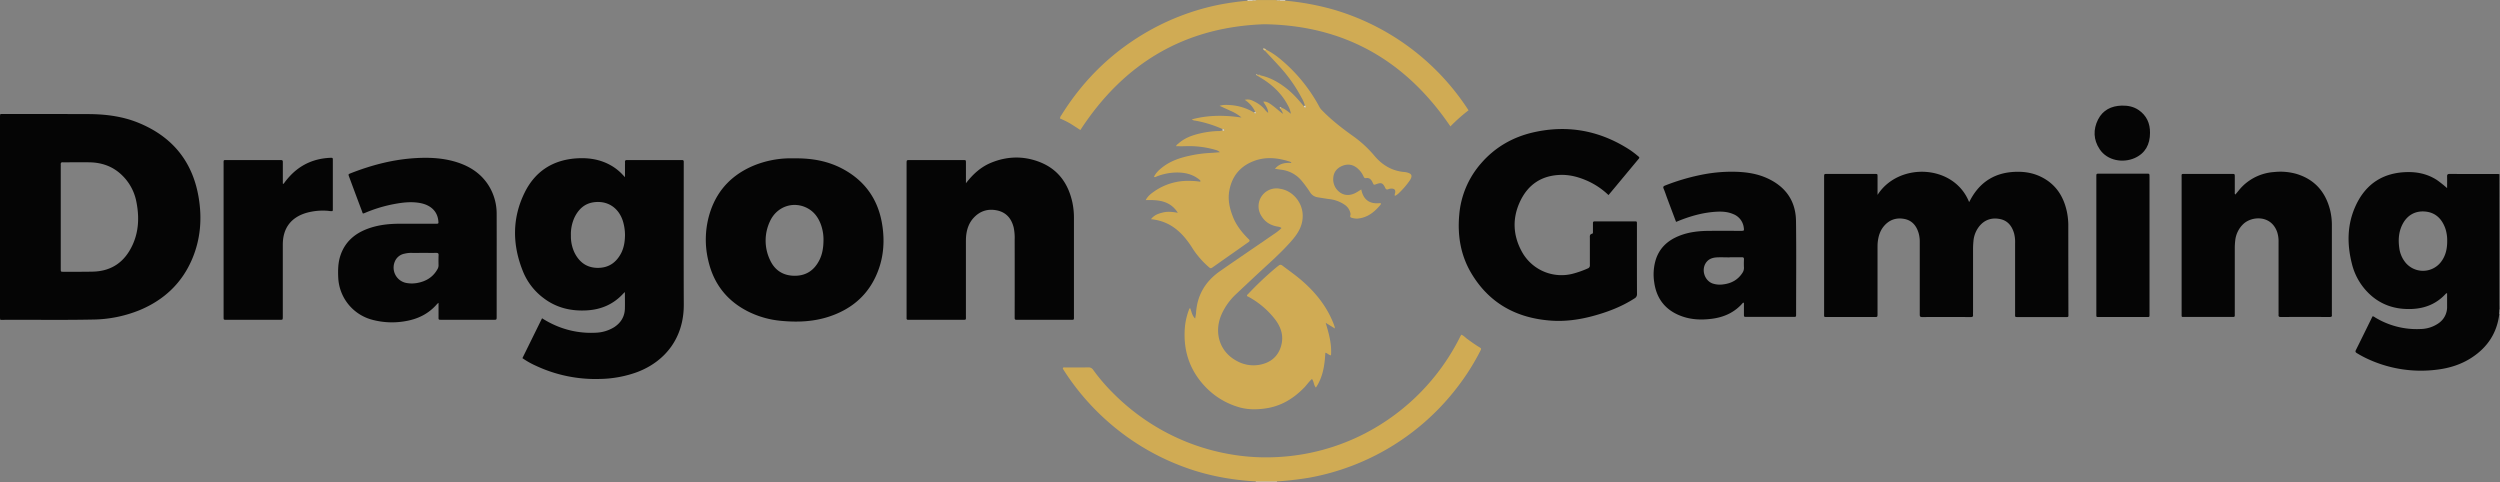 <svg xmlns="http://www.w3.org/2000/svg" viewBox="0 0 2208.91 426"><rect x="0" y="0" width="2208.91" height="426" fill="#808080" stroke="none"/><defs><style>.cls-1{fill:none;}.cls-2{fill:#d0ab54;}.cls-3{fill:#585858;}.cls-4{fill:#f6efe0;}.cls-5{fill:#f2e9d2;}.cls-6{fill:#f3e9d2;}.cls-7{fill:#e0c88f;}.cls-8{fill:#dfc68b;}.cls-9{fill:#acacac;}.cls-10{fill:#dadada;}.cls-11{fill:#050505;}.cls-12{fill:#ddc385;}.cls-13{fill:#eddfbe;}.cls-14{fill:#dec589;}.cls-15{fill:#f6efdf;}.cls-16{fill:#f3ead5;}.cls-17{fill:#ddc487;}</style></defs><title>DRAGON GAMING</title><g id="Слой_2" data-name="Слой 2"><g id="Слой_1-2" data-name="Слой 1"><path class="cls-1" d="M2208.36,273.38v0a.71.71,0,0,0,.55-.09A1,1,0,0,1,2208.36,273.38Z"/><path class="cls-2" d="M954.57,114.89c38.32-58.84,91.78-91,162.39-93.47,70.77.91,125,32,164.57,90.26a149.58,149.58,0,0,1,16-14.21c-.5-.79-.8-1.25-1.1-1.71a213.2,213.2,0,0,0-118.4-87.35A235.72,235.72,0,0,0,1135.6.6l-4.59,0h0c-1.17,0-2.44.57-3.43-.56h-17.33c-1,1.13-2.24.53-3.4.59l-4.62,0h0a255.07,255.07,0,0,0-25.35,3.59,211.9,211.9,0,0,0-60.36,22.26c-32.84,18.26-59,43.52-78.79,75.4a4.43,4.43,0,0,0-1.12,2.85,72.65,72.65,0,0,1,9.19,4.53C948.79,111.11,951.73,113.06,954.57,114.89Z"/><path class="cls-3" d="M2208.3,153.92c0,8.88-.05,17.75-.05,26.63q0,44.44,0,88.88c0,1.31.07,2.63.11,3.94a1,1,0,0,0,.55,0V154A.4.4,0,0,0,2208.3,153.92Z"/><path class="cls-4" d="M1109.57,425.37q0,.32,0,.63h18.67q0-.31,0-.62h-18.69Z"/><path class="cls-5" d="M1106.85.59a3.31,3.31,0,0,0,.06-.59h-4.67q0,.32,0,.63h0Z"/><path class="cls-6" d="M1131,.56l4.59,0q0-.3,0-.6h-4.67q0,.28.1.56Z"/><path class="cls-7" d="M1110.24,0h-3.33a3.31,3.31,0,0,1-.06.59C1108,.53,1109.27,1.13,1110.24,0Z"/><path class="cls-8" d="M1131,.56h0q-.06-.28-.1-.56h-3.33C1128.57,1.13,1129.84.55,1131,.56Z"/><path class="cls-9" d="M2208.36,273.42l0,2.61.57,0v-2.67A.71.71,0,0,1,2208.36,273.42Z"/><path class="cls-10" d="M2208.35,277.35h.28l.28,0V276l-.57,0Q2208.34,276.69,2208.35,277.35Z"/><path class="cls-11" d="M122.33,108.5c-14.2-5.8-29.13-7.63-44.31-7.69-25.88-.11-51.77-.05-77.65-.07A8.4,8.4,0,0,0,0,104.36Q0,191.67,0,279a8.4,8.4,0,0,0,.34,3.62c27.1-.22,54.2.28,81.3-.27a113.13,113.13,0,0,0,41.84-8.37c21.55-9,37.45-23.93,46.51-45.63,7.16-17.15,8.59-35.07,5.63-53.27C170.42,142.92,152.42,120.8,122.33,108.5Zm-5.25,108C110.27,231.29,98.77,239.58,82.2,240c-8.66.2-17.32.11-26,.13-2.49,0-2.52,0-2.52-2.56q0-23,0-46v-44c0-.67.06-1.34,0-2-.15-1.51.3-2.38,2-2.15a7.41,7.41,0,0,0,1,0c7.55,0,15.11-.13,22.65,0,10.82.23,20.47,3.64,28.36,11.29A44,44,0,0,1,120.44,178C123.1,191.18,122.77,204.17,117.09,216.5Z"/><path class="cls-11" d="M604.13,145.64c0-.89,0-1.78,0-2.67.06-1.17-.51-1.59-1.61-1.53-.55,0-1.11,0-1.67,0H555.54c-.44,0-.89,0-1.33,0-1.37-.14-2.11.3-2,1.83.09,1,0,2,0,3v10.28c-1.39-1.46-2.2-2.32-3-3.16a42.94,42.94,0,0,0-9.77-7.43c-9.21-5.14-19.15-6.69-29.55-6.07-21.09,1.26-36.86,11.27-46.19,30-11.36,22.84-11.1,46.45-1.61,69.95a55.13,55.13,0,0,0,17.56,23.07c11.51,9,24.7,12.17,39,11.32,12.49-.74,23.24-5.33,31.83-14.61.37-.4.78-.75,1.66-1.58,0,5.3.12,9.95,0,14.59-.22,7.2-3.59,12.68-9.62,16.54a33.14,33.14,0,0,1-16.09,4.8,78.38,78.38,0,0,1-33.55-5.56,84.54,84.54,0,0,1-13.94-7.2l-17.35,35.23a72.13,72.13,0,0,0,12.21,6.87,124.12,124.12,0,0,0,56.5,11.51,100.27,100.27,0,0,0,32.87-6.12c24.15-9.2,41.07-29.72,41-59.44C604,228.06,604.13,186.85,604.13,145.64ZM548.6,224.1C544,232.6,537,237,527.24,236.66c-9.3-.35-15.5-5.29-19.57-13.3a33.61,33.61,0,0,1-3.23-15.18A35.35,35.35,0,0,1,507.67,192c3.49-7.05,8.71-12.1,16.77-13.26,12.08-1.74,21.88,4.51,25.79,16.17a43,43,0,0,1,2,12.91C552.14,213.41,551.33,219,548.6,224.1Z"/><path class="cls-11" d="M1827.48,199.88a60.3,60.3,0,0,0-1.27-12.9c-3-14-10.3-24.89-23.62-31.11-7.3-3.41-15-4.42-23-4-17.45.92-30.22,9.15-38.51,24.46l-1.23,2.25c-13.36-33.6-62.34-35.51-80.91-6.38,0-5.89,0-11,0-16.09,0-2.37,0-2.43-2.34-2.43q-21.16,0-42.33,0c-2.49,0-2.53.05-2.54,2.6q0,13,0,26,0,47.16,0,94.32c0,3.82-.58,3.5,3.58,3.51h34.66c2.11,0,4.22,0,6.33,0,2.6,0,2.6,0,2.63-2.77,0-.56,0-1.11,0-1.67q0-28.49,0-57c0-1.33,0-2.67.11-4,.47-5.16,1.76-10,5-14.22,4.79-6.07,11.11-8.42,18.58-7,6.94,1.32,10.79,6.2,12.67,12.72a28.1,28.1,0,0,1,.94,7.91c0,9.11,0,18.22,0,27.33,0,12.11,0,24.22,0,36.33,0,1.53.12,2.41,2.08,2.4,14.33-.08,28.66-.06,43,0,1.35,0,2.13-.28,2-1.82a21,21,0,0,1,0-2.33q0-27.66,0-55.32a74.27,74.27,0,0,1,.36-7.64,24.2,24.2,0,0,1,5.39-13.38c4.74-5.65,11-7.52,18-6.13s10.7,6.3,12.56,12.85a31.1,31.1,0,0,1,.85,8.59q0,31,0,62c0,3.32-.47,3.18,3.25,3.18h40.33c4.12,0,3.51.3,3.52-3.57Q1827.48,238.21,1827.48,199.88Z"/><path class="cls-11" d="M2208.36,273.42v0c0-1.31-.11-2.63-.11-3.94q0-44.44,0-88.88c0-8.88,0-17.75.05-26.63a4.34,4.34,0,0,0-1-.22c-14.33,0-28.66,0-43-.06-1.89,0-2.17.8-2.13,2.39.09,3.37,0,6.75,0,10.13a110,110,0,0,0-8.76-7c-8-5.26-16.81-7.32-26.24-7.16-21.29.35-36.67,10.19-45.63,29.41-7.72,16.57-7.93,33.94-3.53,51.43a54.61,54.61,0,0,0,15.18,26.53c10.61,10.2,23.56,14.23,38.07,13.57,11.7-.53,21.8-4.72,29.8-13.49.2-.22.39-.55,1.11-.23,0,3.8,0,7.75,0,11.7a17.26,17.26,0,0,1-7.67,14.73,28.59,28.59,0,0,1-15.65,5,70.53,70.53,0,0,1-40.35-10.26c-.64-.38-1.18-1-2.23-.9-4.85,9.86-9.71,19.82-14.67,29.73-.75,1.51-.26,2.09,1,2.84a94.84,94.84,0,0,0,11.2,5.84,111.74,111.74,0,0,0,59.53,8.66c10.91-1.33,21.27-4.56,30.55-10.61,14-9.12,22.41-21.84,24.41-38.58q0-.66,0-1.33Zm-46.11-60.84c.09,7.29-1.37,13.55-5.58,19a20.06,20.06,0,0,1-31.48.15,25.45,25.45,0,0,1-5.24-12.4c-1-6.93-.66-13.73,2.33-20.17,3.92-8.43,11-12.86,19.85-12.3,9.07.58,14.82,5.73,18.09,13.94a27.65,27.65,0,0,1,1.43,5.11A30.37,30.37,0,0,1,2162.25,212.58Z"/><path class="cls-11" d="M948.9,278.89q0-42.83,0-85.65A66.49,66.49,0,0,0,947.55,179c-3.68-17-12.81-29.71-29.36-36-14-5.34-28.28-5-42.23.68-9.22,3.73-16.31,10.17-22.49,18.24V159c0-4.89,0-9.78,0-14.66,0-3,.18-2.92-2.88-2.92H803.92c-2.87,0-2.87,0-2.9,2.9,0,.22,0,.44,0,.67q0,67,0,134,0,1.17,0,2.33a1.09,1.09,0,0,0,1.23,1.22h47.66c4,0,3.54.41,3.54-3.58q0-32.33,0-64.66c0-1.78,0-3.56.15-5.33.54-6.12,2.37-11.78,6.57-16.39,5.83-6.4,13.21-8.5,21.48-6.51,7.75,1.87,12.12,7.33,14,14.94a43.79,43.79,0,0,1,.87,10.59q.08,33.49,0,67c0,.78,0,1.56,0,2.33,0,1.07.36,1.69,1.54,1.62.78,0,1.55,0,2.33,0q22.33,0,44.66,0C949.32,282.54,948.9,283.09,948.9,278.89Z"/><path class="cls-11" d="M1447.09,137.76a81.55,81.55,0,0,0-6.88-5.24c-26.14-17-54.52-22.47-84.94-15.67-18.45,4.12-34.31,13.17-46.77,27.62A78.76,78.76,0,0,0,1289.32,190c-1.62,18.27,1.28,35.69,10.76,51.57,15.84,26.5,39.91,39.5,70.22,41.71,12.5.91,24.82-.76,36.9-4,13-3.49,25.52-8.24,36.93-15.58a4.15,4.15,0,0,0,2.26-4c-.09-20.44-.05-40.88-.05-61.31,0-3.13.09-2.77-3-2.77h-32.66c-.56,0-1.11,0-1.67,0-1.13-.06-1.56.46-1.54,1.59,0,2.44,0,4.89,0,7.33,0,.76.17,1.76-.78,2-2.37.55-1.94,2.35-1.94,4,0,7.89,0,15.77,0,23.66a2.76,2.76,0,0,1-1.9,3,86.07,86.07,0,0,1-13.15,4.64,39.9,39.9,0,0,1-44.77-19c-8-14.26-8.91-29.25-2.18-44.11,7.14-15.79,19.67-24.12,37.29-24.22,7.7,0,14.91,2,21.89,5a66.18,66.18,0,0,1,19.28,12.85l5.58-6.68q10.23-12.29,20.45-24.59C1448.84,139.29,1448.86,139.2,1447.09,137.76Z"/><path class="cls-11" d="M744,148.91c-13-6.82-27-9.13-41.5-9-2.11,0-4.22-.07-6.32,0A87,87,0,0,0,666.7,146c-18.79,7.66-32.12,20.76-38.81,40.06a79.21,79.21,0,0,0-2.11,44c4.65,20.56,16.47,35.8,35.47,45.3a81.47,81.47,0,0,0,29,8.13c14.16,1.35,28.2.82,41.84-3.6,21.61-7,36.89-20.82,44.45-42.5,4.28-12.28,5-25,3.11-37.79C776.33,176.77,764.55,159.7,744,148.91Zm-20.15,81.15c-4.55,8.87-11.71,13.66-21.83,13.6s-17.5-4.89-21.64-13.9a39.84,39.84,0,0,1-.1-34.15c6-13.24,20.85-18.25,33.22-11.62,6.09,3.26,9.75,8.59,12,14.94a39.05,39.05,0,0,1,2.1,13.74C727.53,218.72,726.66,224.62,723.86,230.06Z"/><path class="cls-11" d="M432.56,165.28c-6.55-11.23-16.57-18-28.69-21.89-11.78-3.77-23.93-4.41-36.2-3.72-20,1.12-39.16,6.09-57.75,13.39-2.24.88-2.26.92-1.5,3,3.78,10.18,7.55,20.37,11.4,30.52.88,2.32.31,2.49,3.26,1.27a125,125,0,0,1,24.78-7.49c7.66-1.44,15.36-2.41,23.15-1,9.21,1.66,15.32,7,16.25,15.52.3,2.77.38,2.81-2.4,2.81-10.88,0-21.77-.06-32.65,0-9.25.08-18.38,1.13-27.13,4.35-11.89,4.37-20.62,12-24.5,24.4-1.88,6-2,12.2-1.74,18.43a40.39,40.39,0,0,0,30.38,37.74,67.5,67.5,0,0,0,28.72,1.2c11.15-1.84,20.9-6.53,28.36-15.34a8.72,8.72,0,0,1,1.18-.86c0,4.39,0,8.27,0,12.15,0,2.76-.23,2.8,2.65,2.79q23,0,46,0c2.66,0,2.69,0,2.7-2.76,0-30.21.08-60.42,0-90.62A47,47,0,0,0,432.56,165.28Zm-45.07,69.17a6.7,6.7,0,0,1-1,3.45c-3.84,6.89-9.91,10.59-17.46,12.05a26.75,26.75,0,0,1-9.92.08,13.8,13.8,0,0,1-9.4-20.63,11.55,11.55,0,0,1,7.76-5.27,24,24,0,0,1,5.93-.69c3.44.07,6.88,0,10.32,0,3.89,0,7.77.05,11.66,0,1.53,0,2.22.36,2.15,2C387.39,228.45,387.43,231.45,387.48,234.44Z"/><path class="cls-2" d="M1232.48,173.07a12.29,12.29,0,0,0,4-2.91,69.88,69.88,0,0,0,8.88-10.35c3.07-4.41,2.24-6.54-3-7.62A10.85,10.85,0,0,0,1241,152c-11.06-.88-19.83-6.21-26.74-14.52a100.87,100.87,0,0,0-19.34-17.66c-9.79-7-19.2-14.35-27.52-23.06a11.38,11.38,0,0,1-1.69-2.46A142.77,142.77,0,0,0,1137.84,58c-5.78-5.37-11.8-10.46-18.94-14a1.46,1.46,0,0,0-1.39.72h0c4.15,4.46,8.36,8.88,12.45,13.4a133.66,133.66,0,0,1,20,28.1,28.39,28.39,0,0,1,3,7,2.16,2.16,0,0,1,.38.49c.18.47.45,1.15-.16,1.32s-.82-.52-1-1c-4.78-5.7-9.63-11.34-15.54-15.95-6.9-5.38-14.35-9.65-23-11.48a1.34,1.34,0,0,1-1.45-.46h0l-1.28-.15-.58.54a1,1,0,0,0,.47.21.83.83,0,0,1,.76.51h0c1.41.87,2.84,1.72,4.24,2.61,9.11,5.82,16.71,13.1,21.85,22.73a22.81,22.81,0,0,1,2.95,7.9c-2.83-2-5.14-4.32-8.3-5.25l-.89.89h0c.62,1.4,1.91,2.53,2,4.5-11.76-9.91-13.69-11.14-17.23-10.81,1.86,3.13,4.24,6,4.35,9.9a13.81,13.81,0,0,1-2.85-2.75c-2.88-3.69-6.72-6.07-10.89-8a9.7,9.7,0,0,0-6.92-.73,25.56,25.56,0,0,1,9.1,10.35c.51.43,1,1,.35,1.53-.41.34-.91-.19-1.2-.64h0a46.48,46.48,0,0,0-20-6.55c-3.32-.25-6.66-.58-10.56.55,3.83,1.75,7,3.25,10.25,4.68a38.14,38.14,0,0,1,9.18,5.69c-14.68-2.15-29.21-2.33-43.88,1.62,1.22,1.07,2.36,1,3.44,1.2a103.13,103.13,0,0,1,23.7,7.41,1,1,0,0,1,.32,0c.47.23,1.29.38,1.15.92s-.93.29-1.45.2h0a13.75,13.75,0,0,1-4.6.6,81.8,81.8,0,0,0-15.47,2.13c-6.88,1.59-13.42,3.95-18.82,8.73-.86.77-2,1.37-2.21,2.53,2.55,0,5,.06,7.4,0a84.72,84.72,0,0,1,26,2.84c1.75.5,3.63.81,5.27,2.47-3,.23-5.6.5-8.2.61a109.72,109.72,0,0,0-17.14,2.19c-9.2,1.89-18.07,4.68-25.59,10.62-2.92,2.3-5.64,4.83-7.3,8.28,1,.62,1.53.05,2.11-.17a49.87,49.87,0,0,1,18.17-3.62c7.29,0,14.09,1.58,19.87,6.32.5.41,1.16.75.73,1.83a60.38,60.38,0,0,0-9.14-.74,52,52,0,0,0-31.68,9.42c-2.75,1.94-5.52,4-7.38,7.58,11.17-.35,21.57.44,28.41,11.2-4.54-.79-8.69-1.3-12.84-.34s-8,2.21-10.89,6c13.84,1.35,22.45,8,28.87,15.11a79.38,79.38,0,0,1,7.88,10.72,77.06,77.06,0,0,0,13.65,15.86c2.33,2.08,2.33,2.06,4.73.37l23.44-16.47c2.54-1.79,5.07-3.6,7.63-5.36,1-.72,1.3-1.45.31-2.4-.72-.69-1.42-1.4-2.12-2.13-5-5.26-9.32-11-12-17.85-2.87-7.35-4.61-14.8-3.23-22.75,2.3-13.21,9.82-22.18,22.28-26.71,10.56-3.84,21.2-2.56,31.67.9.38.13.85.3.82,1-5.27-.28-10.3.26-14.4,5.17,2.16.32,3.77.59,5.38.8a27.52,27.52,0,0,1,18.49,10.13,103.94,103.94,0,0,1,7.07,9.67,9.37,9.37,0,0,0,6.63,4.55c3.5.57,7,1.18,10.51,1.63a29.87,29.87,0,0,1,13.32,4.86,12,12,0,0,1,5.37,8.1c.2,1.14-1,2.62.49,3.36a13.72,13.72,0,0,0,3.54.8,9.37,9.37,0,0,0,3,0c8-.94,13.85-5.52,18.87-11.42.47-.55,1.26-1,.69-2.23-9.11,1.24-15.2-2.33-17.07-12-2,1.18-3.6,2.33-5.37,3.21-4.63,2.3-9.46,2.36-13.6-.67a14.15,14.15,0,0,1-5.81-12.45c.25-5.22,3.15-8.95,8-10.93,5.11-2.09,9.8-1.14,13.87,2.58a20.19,20.19,0,0,1,4.73,6.39c.45,1,.85,2.1,2.37,1.85,3.13-.52,4.68,1.44,5.83,3.9,1,2.23,1,2.24,3.37,1.39,4.34-1.57,5.73-1,7.77,3.37.6,1.3,1.37,1.69,2.59,1.21a7.82,7.82,0,0,1,3.24-.61c2.28.09,3.24,1.17,3,3.39C1232.66,171,1232,171.91,1232.48,173.07Z"/><path class="cls-11" d="M2060.35,276.66q0-38.65,0-77.3a55.55,55.55,0,0,0-1.5-13.53c-4-16.1-13.51-27.19-29.62-32.13a52.09,52.09,0,0,0-19.76-1.71,44,44,0,0,0-28.21,12.7c-2.26,2.23-4.07,4.83-6.22,7.2-.75-.83-.45-1.65-.46-2.38,0-4.22,0-8.44,0-12.66,0-3.43.15-3.17-3.32-3.17h-.33q-19.82,0-39.65,0c-4.31,0-3.68-.39-3.68,3.75q0,59.47,0,118.95c0,.89,0,1.78,0,2.67a.93.93,0,0,0,1,1c.78,0,1.55,0,2.33,0h40.32c.67,0,1.33,0,2,0,1,.06,1.35-.49,1.33-1.41s0-1.55,0-2.33q0-28.32,0-56.64a57.27,57.27,0,0,1,.37-7,23.43,23.43,0,0,1,7.33-14.89c7.45-6.87,24.14-7.92,29.62,6.9a26.1,26.1,0,0,1,1.35,9.17q0,31,0,62c0,.78.06,1.56,0,2.33-.14,1.43.44,1.9,1.88,1.9q21.66-.06,43.31,0c1.36,0,2.13-.28,1.93-1.81A13.1,13.1,0,0,1,2060.35,276.66Z"/><path class="cls-11" d="M1562,157.73c-10.5-4.92-21.73-6.07-33.12-6a135.34,135.34,0,0,0-22.84,2.18,187.78,187.78,0,0,0-34.78,10c-1.6.62-2,1.27-1.29,2.91,1.14,2.64,2,5.4,3,8.1,2.6,6.94,5.22,13.88,7.95,21.14,1.67-.67,3-1.22,4.34-1.74,10.2-3.93,20.67-6.7,31.63-7.27,5-.26,10,.1,14.68,2.17a14.72,14.72,0,0,1,9.19,12.14c.34,2.46.2,2.61-2.35,2.61-9.33,0-18.66-.06-28,0s-18.4,1-27.08,4.56c-10.22,4.16-17.54,11.07-20.65,21.95a45.14,45.14,0,0,0-1.09,18.81c2,14.69,10,24.86,24,30,8.85,3.28,18,3.55,27.25,2.33,10.55-1.4,19.8-5.61,26.93-13.82.19-.21.4-.55,1.11-.16,0,3.22,0,6.61,0,10,0,2.3,0,2.35,2.38,2.35q20.66,0,41.32,0c2.34,0,2.39,0,2.39-2.31,0-27.44.27-54.88-.09-82.31C1586.69,177.85,1578,165.22,1562,157.73ZM1539.61,241c-4,6.27-9.86,9.41-17.06,10.28a20.4,20.4,0,0,1-9.22-.75c-7.51-2.59-10.5-12.77-5.54-19,2.31-2.91,5.63-3.93,9.13-4.11,3.76-.2,7.55,0,11.32,0v-.13c3.55,0,7.11.08,10.66,0,1.66-.05,2.1.56,2,2.12a68.09,68.09,0,0,0,0,7A7.73,7.73,0,0,1,1539.61,241Z"/><path class="cls-2" d="M1179.22,288.66c-.32-.94-.65-1.89-1-2.82-6.08-15.47-16.21-27.91-28.74-38.58-5.25-4.47-10.9-8.4-16.37-12.58-1.16-.88-2.14-1-3.27-.09-.68.57-1.41,1.08-2.1,1.64a286.78,286.78,0,0,0-24.94,23.53c-.43.45-1.07.85-1,1.47s.71.69,1.09.9a74.66,74.66,0,0,1,23.74,20.07c5,6.58,7.66,14,5.56,22.46-2,8.2-7.07,13.88-15,16.54a30.14,30.14,0,0,1-24-2.06c-16.62-8.63-20.46-26.48-13.89-41.33a55,55,0,0,1,12.91-18l8.51-8c4.38-4.09,8.73-8.22,13.14-12.27,9.64-8.86,19.42-17.6,28-27.56,5.44-6.34,9.46-13.25,9.15-22.18-.39-11.14-8.86-21.33-19.92-23a15.8,15.8,0,0,0-16.52,24.08c3,5,7.4,7.81,13,9.08,1.54.35,3.22.34,4.69,1.51-2.57,2.79-5.63,4.64-8.53,6.64-15.25,10.54-30.63,20.89-45.83,31.5-12.74,8.89-20.08,21-21.12,36.74-.1,1.57-.47,3.13-.78,5.13-2.85-2.77-3.14-6.23-4.41-9.16-.86.21-.9.83-1.06,1.29a61.12,61.12,0,0,0-3.51,14.52c-1.95,20.56,3.65,38.66,18.08,53.72a66.41,66.41,0,0,0,29.58,17.93c7.88,2.33,16,2.21,24.09,1,13.4-2.05,24.24-8.74,33.55-18.3,2.38-2.45,4.25-5.36,6.88-7.6,1.84,2.22,1.41,5.37,3.5,7.58,6.27-9.45,7.74-19.91,8.32-30.73,1.93.2,2.85,2.05,5,2.21.78-9.87-1.81-19-4.71-28.72l8.14,5A14.82,14.82,0,0,0,1179.22,288.66Z"/><path class="cls-11" d="M291.34,139.46c-12.8.64-24,5.17-33.25,14.11a64.31,64.31,0,0,0-7.51,8.86l-.68-.17q0-5.12,0-10.23c0-3,0-6,0-9,0-1.09-.43-1.65-1.58-1.59-.66,0-1.33,0-2,0q-22.49,0-45,0c-4.19,0-3.76-.52-3.76,3.68q0,50,0,100,0,17.5,0,35c0,2.39,0,2.44,2.33,2.44q23.83,0,47.65,0c2.27,0,2.27-.06,2.33-2.48,0-.67,0-1.33,0-2q0-31,0-62c0-14.49,7.3-24.16,21.22-28.11a54.37,54.37,0,0,1,18.13-1.75c1.52.09,3,.54,4.67.23a10.08,10.08,0,0,0,.19-1.35q0-21.66,0-43.32C294.12,139.39,294.06,139.32,291.34,139.46Z"/><path class="cls-2" d="M1306.84,306.63c-3.6-2.21-7-4.63-10.44-7.15-1.68-1.25-3.09-2.88-5.13-3.75a4.19,4.19,0,0,0-.42.5c-.23.38-.44.77-.64,1.17a193.22,193.22,0,0,1-84.66,85.81,189.36,189.36,0,0,1-76.24,20.6,184.52,184.52,0,0,1-43.77-2.7,190.11,190.11,0,0,1-61.3-22.4,193.07,193.07,0,0,1-40.56-31.18,164.59,164.59,0,0,1-17.77-20.71,4.78,4.78,0,0,0-4.45-2.2c-6.78.11-13.55,0-20.33.06-.7,0-1.58-.36-2.09.61a4.77,4.77,0,0,0,.32.89c.45.77.93,1.51,1.42,2.26a214.39,214.39,0,0,0,39,44.87,212.08,212.08,0,0,0,68.29,40c19.88,7.16,40.46,10.81,61.5,12.05h18.69a287.15,287.15,0,0,0,28.74-3.32A212.38,212.38,0,0,0,1287.74,342a202.63,202.63,0,0,0,20.11-31.77C1309,308,1309,307.93,1306.84,306.63Z"/><path class="cls-11" d="M1895.9,153.45h-40.32c-.67,0-1.33,0-2,0-1,0-1.37.51-1.33,1.45,0,.55,0,1.11,0,1.67q0,60.31,0,120.62c0,3.2-.34,2.92,3.15,2.92h42.65c.82,0,1.19-.4,1.18-1.21s0-1.78,0-2.67q0-29.66,0-59.31,0-30,0-60C1899.24,153,1899.32,153.45,1895.9,153.45Z"/><path class="cls-11" d="M1889.61,97.22c-4.46-3.06-9.49-4-14.85-3.91-9.29.24-16.76,3.94-21,12.3-4.42,8.81-4.14,17.89,1.44,26.26,6.8,10.2,20.72,12.37,31,7.75,9.39-4.22,13.46-12.06,13.47-22.18C1899.79,109,1896.68,102.07,1889.61,97.22Z"/><path class="cls-12" d="M1118.9,44a3.22,3.22,0,0,0-2.89-1.23c0,1.1.78,1.51,1.5,1.95h0A1.46,1.46,0,0,1,1118.9,44Z"/><path class="cls-13" d="M1109.32,100.15c.61-.5.16-1.1-.35-1.53l-.86.89h0C1108.41,100,1108.91,100.48,1109.32,100.15Z"/><path class="cls-14" d="M1132.34,95.22c-.47-.5-1.13-.91-1.61-.31-.33.41.27.91.73,1.2h0Z"/><path class="cls-15" d="M1081.68,115.07c.14-.54-.68-.69-1.15-.92a1,1,0,0,0-.32,0l0,1.15h0C1080.75,115.37,1081.55,115.55,1081.68,115.07Z"/><path class="cls-16" d="M1153.24,95c.61-.18.34-.85.16-1.32a2.16,2.16,0,0,0-.38-.49l-.79.79C1152.42,94.51,1152.69,95.19,1153.24,95Z"/><path class="cls-17" d="M1110,65.7c-.37.4,0,.69.41.81h0l.58-.54C1110.67,65.65,1110.28,65.34,1110,65.7Z"/><path class="cls-17" d="M1113.68,66.58a1.4,1.4,0,0,0-1.45-.46h0A1.34,1.34,0,0,0,1113.68,66.58Z"/><path class="cls-17" d="M1110.84,66.72a.77.77,0,0,0,.76.51h0A.83.83,0,0,0,1110.84,66.72Z"/></g></g></svg>